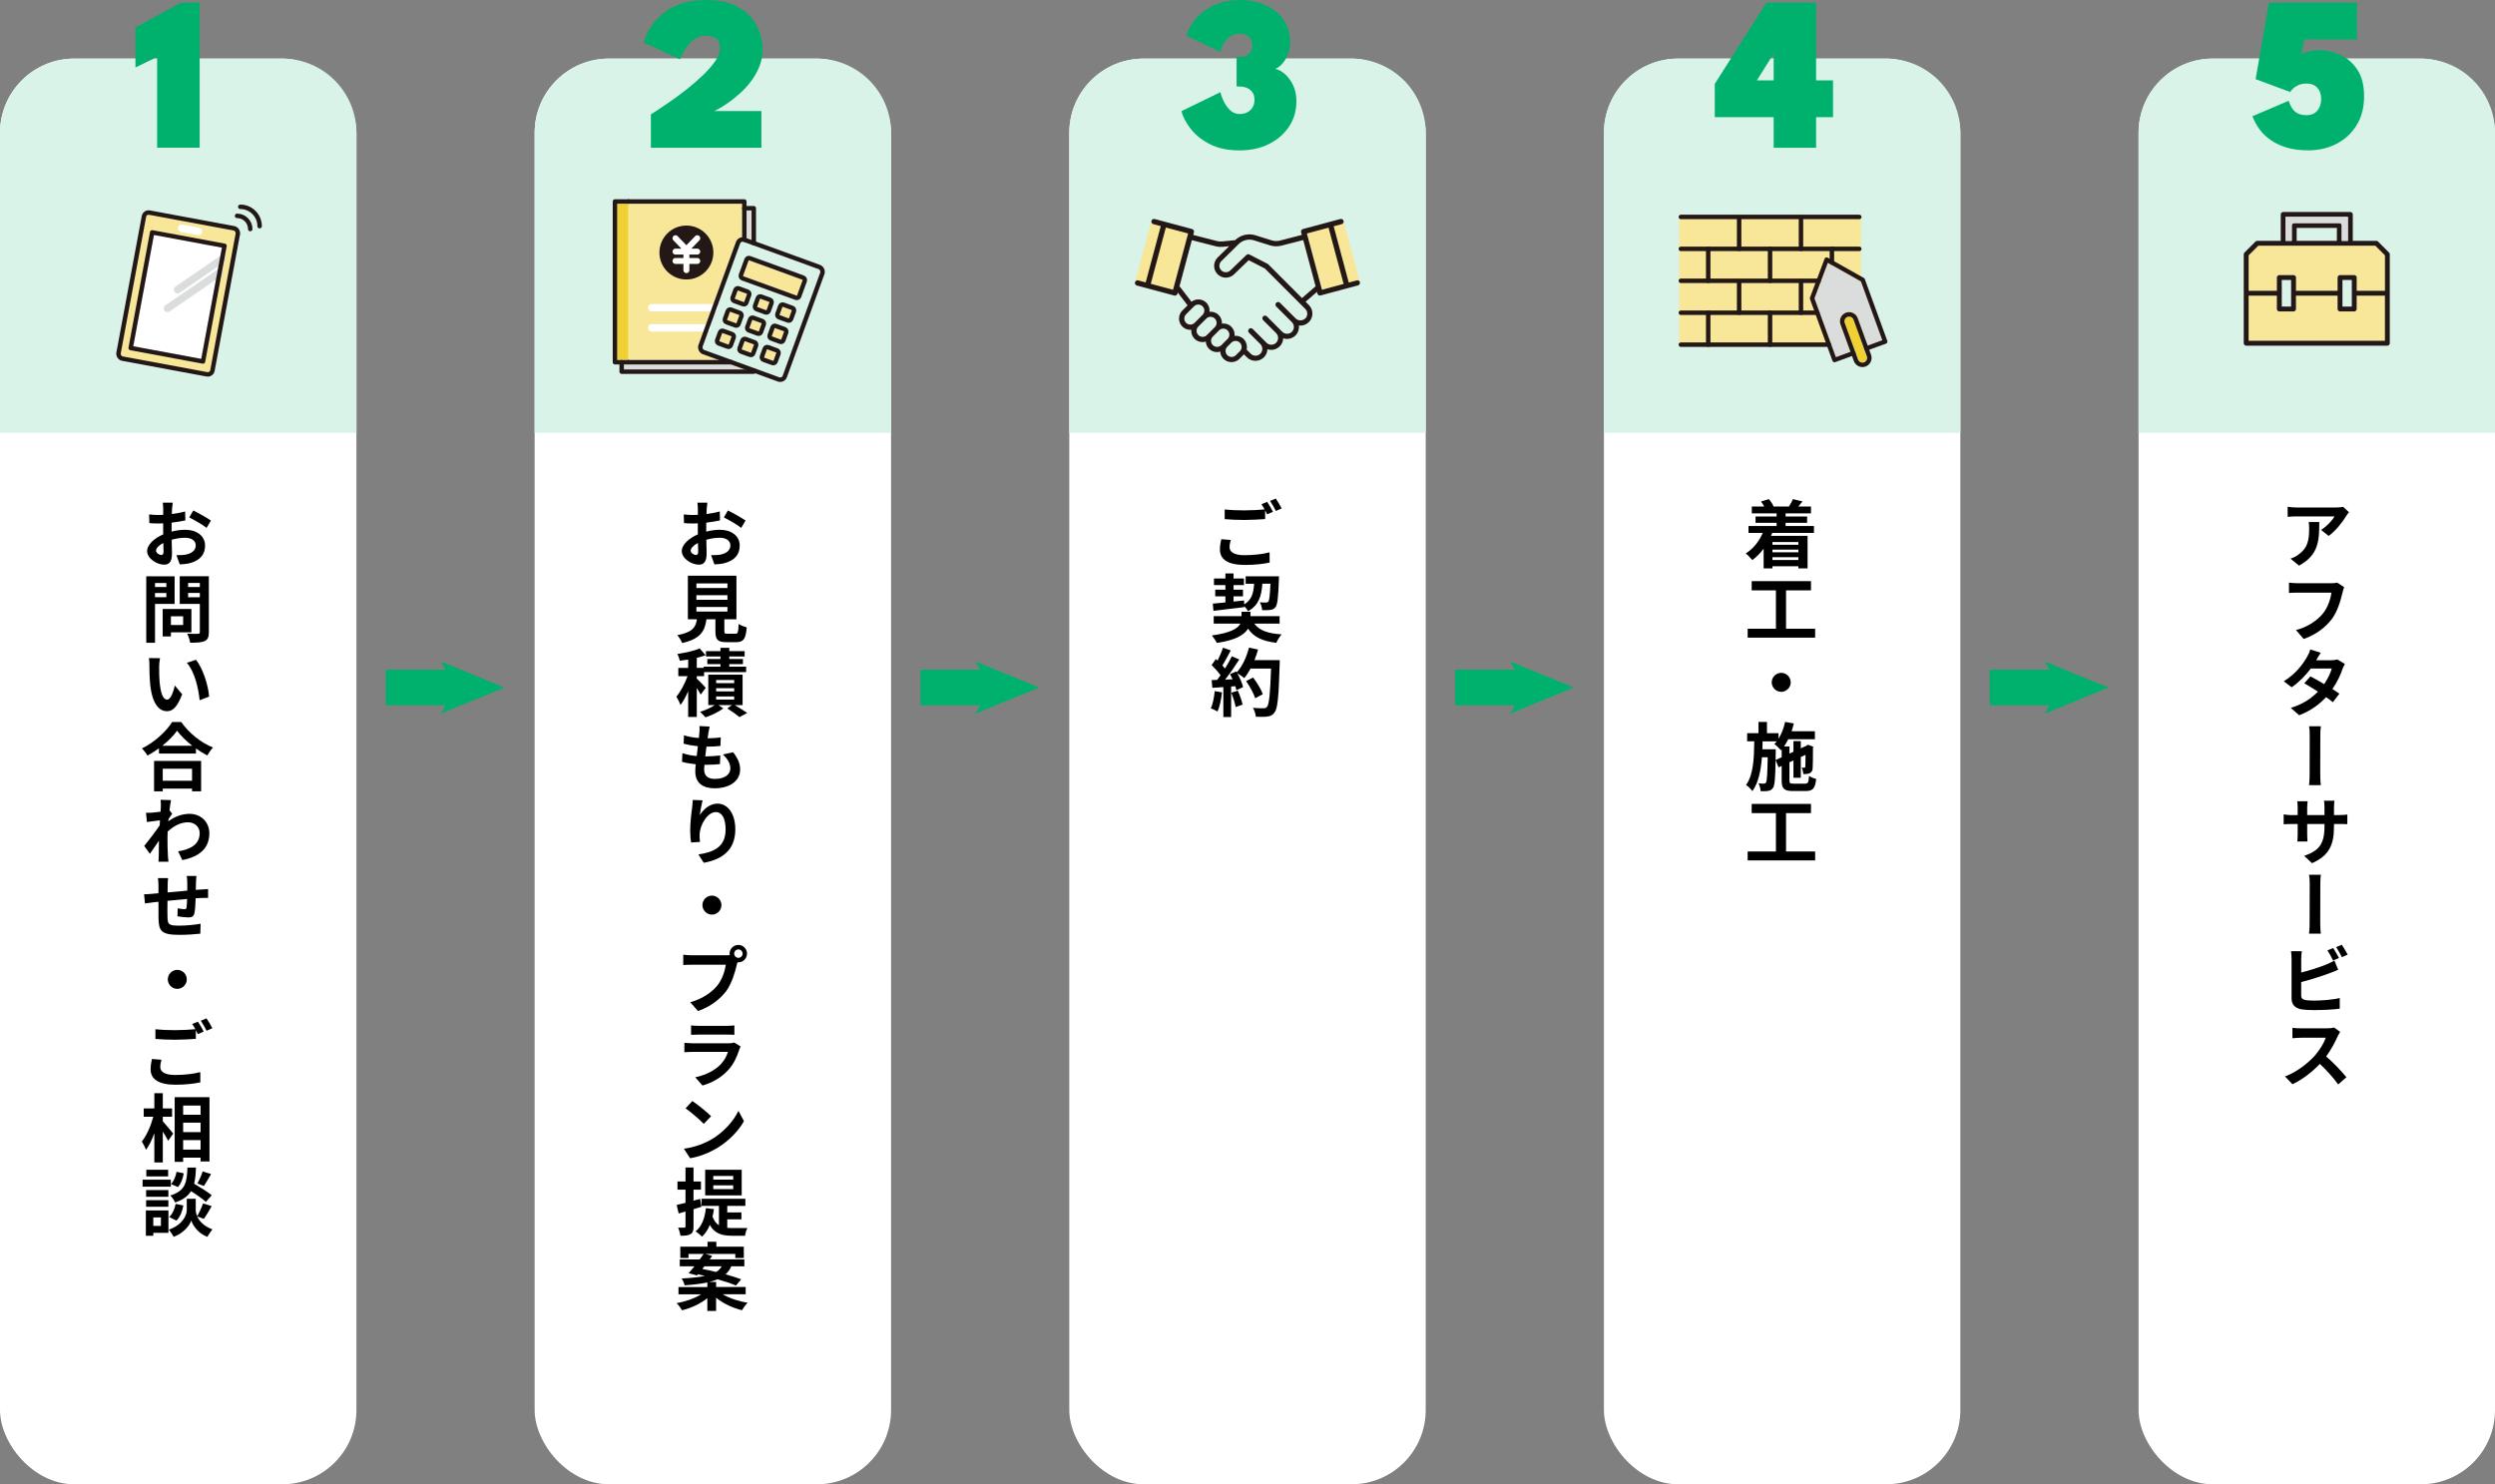 <?xml version="1.0" encoding="UTF-8"?>
<svg id="uuid-a863aa22-9ba6-4fd4-93a4-66528460ccd0" data-name="レイヤー 1" xmlns="http://www.w3.org/2000/svg" viewBox="0 0 840 499.73">
  <rect x="0" y="0" width="840" height="499.73" fill="#808080" stroke="none"/>
  <defs>
    <style>
      .uuid-4d6f1deb-cd5d-4292-92c2-1b8905425e04 {
        stroke: #00b16d;
        stroke-miterlimit: 10;
        stroke-width: 12px;
      }

      .uuid-4d6f1deb-cd5d-4292-92c2-1b8905425e04, .uuid-39925cf4-6992-4990-a60e-db8e61beab6d, .uuid-2923a78f-62a2-420a-8da1-c59bef39de7c, .uuid-a5285897-a258-43ab-bf42-2a1b2935f43f, .uuid-775cda28-31e4-4da4-b2c3-bc0b4a920d66 {
        fill: none;
      }

      .uuid-eb680f1c-977c-42dd-8d09-3bcbf4383302 {
        fill: #d9f3e9;
      }

      .uuid-39925cf4-6992-4990-a60e-db8e61beab6d {
        stroke-width: 2px;
      }

      .uuid-39925cf4-6992-4990-a60e-db8e61beab6d, .uuid-2923a78f-62a2-420a-8da1-c59bef39de7c {
        stroke: #fff;
      }

      .uuid-39925cf4-6992-4990-a60e-db8e61beab6d, .uuid-2923a78f-62a2-420a-8da1-c59bef39de7c, .uuid-a5285897-a258-43ab-bf42-2a1b2935f43f, .uuid-775cda28-31e4-4da4-b2c3-bc0b4a920d66 {
        stroke-linecap: round;
        stroke-linejoin: round;
      }

      .uuid-eec9fda5-d01f-4805-bbcb-beee3d30aa40 {
        fill: #dbdcdc;
      }

      .uuid-7b0a5f7f-0125-4c23-a753-b40c02e5c936 {
        fill: #231815;
      }

      .uuid-907a7b5f-ae38-4017-a1cf-2bd15bd0450a {
        fill: #fff;
      }

      .uuid-2923a78f-62a2-420a-8da1-c59bef39de7c, .uuid-775cda28-31e4-4da4-b2c3-bc0b4a920d66 {
        stroke-width: 2.5px;
      }

      .uuid-48519061-55a4-4f43-838e-b2d2f08e07ba {
        fill: #00b16d;
      }

      .uuid-a5285897-a258-43ab-bf42-2a1b2935f43f {
        stroke: #231815;
        stroke-width: 1.5px;
      }

      .uuid-775cda28-31e4-4da4-b2c3-bc0b4a920d66 {
        stroke: #dbdcdc;
      }

      .uuid-6faba467-4390-45e9-b6f4-c8c9cad098c4 {
        fill: #f1d032;
      }

      .uuid-a31fa588-a052-4b08-9b2c-414a179de666 {
        fill: #f8e798;
      }
    </style>
  </defs>
  <rect class="uuid-907a7b5f-ae38-4017-a1cf-2bd15bd0450a" y="19.73" width="120" height="480" rx="25" ry="25"/>
  <path class="uuid-eb680f1c-977c-42dd-8d09-3bcbf4383302" d="M0,145.73V44.73c0-13.81,11.19-25,25-25h70c13.81,0,25,11.19,25,25v101H0Z"/>
  <rect class="uuid-907a7b5f-ae38-4017-a1cf-2bd15bd0450a" x="180" y="19.73" width="120" height="480" rx="25" ry="25"/>
  <rect class="uuid-907a7b5f-ae38-4017-a1cf-2bd15bd0450a" x="360" y="19.73" width="120" height="480" rx="25" ry="25"/>
  <rect class="uuid-907a7b5f-ae38-4017-a1cf-2bd15bd0450a" x="540" y="19.73" width="120" height="480" rx="25" ry="25"/>
  <rect class="uuid-907a7b5f-ae38-4017-a1cf-2bd15bd0450a" x="720" y="19.73" width="120" height="480" rx="25" ry="25"/>
  <path class="uuid-48519061-55a4-4f43-838e-b2d2f08e07ba" d="M52.89,19.17l-7.29,3.55v-13.47L60.89.89h6.33v48.84h-14.32v-30.56Z"/>
  <g>
    <path d="M57.74,178.98c1.65-.42,3.3-.62,4.65-.62,3.7,0,6.65,1.97,6.65,5.32,0,2.85-1.5,5.02-5.32,5.97-1.12.25-2.25.32-3.2.37l-1.12-3.12c1.1,0,2.15,0,3-.15,1.92-.35,3.5-1.32,3.5-3.1,0-1.65-1.45-2.6-3.55-2.6-1.5,0-3.07.25-4.55.67.05,1.92.1,3.77.1,4.62,0,3-1.1,3.77-2.65,3.77-2.37,0-5.72-2.02-5.72-4.6,0-2.12,2.45-4.32,5.42-5.6-.02-.57-.02-1.12-.02-1.67v-2.05c-.48.03-.92.05-1.3.05-1.07,0-2.32,0-3.35-.12l-.08-2.92c1.42.18,2.47.18,3.35.18.42,0,.9-.03,1.4-.05v-1.97c0-.5-.07-1.7-.15-2.12h3.35c-.07.45-.17,1.47-.23,2.1l-.07,1.72c1.6-.2,3.2-.5,4.47-.87l.08,3.02c-1.37.3-3.05.57-4.62.75-.02.75-.02,1.47-.02,2.17v.85ZM55.06,185.8c0-.6-.02-1.7-.08-3-1.47.77-2.45,1.77-2.45,2.6,0,.77,1.1,1.45,1.75,1.45.42,0,.77-.22.77-1.05ZM65.06,171.86c1.85.9,4.65,2.5,5.95,3.4l-1.47,2.47c-1.17-1-4.32-2.77-5.82-3.52l1.35-2.35Z"/>
    <path d="M52.19,203.31v13.1h-2.95v-22.39h9.55v9.3h-6.6ZM52.19,196.28v1.35h3.82v-1.35h-3.82ZM56.01,201.06v-1.42h-3.82v1.42h3.82ZM57.54,212.88v1.4h-2.77v-9.25h9.67v7.85h-6.9ZM57.54,207.48v2.95h4.12v-2.95h-4.12ZM70.31,212.85c0,1.65-.35,2.5-1.4,2.97-1.02.5-2.6.57-4.9.57-.1-.85-.57-2.25-1-3.05,1.45.1,3.15.07,3.62.05.47,0,.65-.15.65-.6v-9.47h-6.77v-9.32h9.8v18.85ZM63.33,196.26v1.37h3.95v-1.37h-3.95ZM67.28,201.08v-1.45h-3.95v1.45h3.95Z"/>
    <path d="M53.59,224.58c-.02,1.55,0,3.37.15,5.12.35,3.47,1.05,5.85,2.57,5.85,1.17,0,2.12-2.82,2.55-4.75l2.47,2.95c-1.62,4.22-3.12,5.7-5.1,5.7-2.62,0-4.95-2.37-5.65-8.9-.23-2.22-.28-5.05-.28-6.55,0-.67-.02-1.67-.15-2.45l3.72.05c-.17.87-.3,2.27-.3,2.97ZM70.41,234.53l-3.2,1.22c-.38-3.92-1.65-9.6-4.3-12.6l3.07-1.02c2.3,2.82,4.17,8.67,4.42,12.4Z"/>
    <path d="M61.01,243.08c2.67,3.82,6.72,7,10.7,8.6-.73.77-1.4,1.75-1.92,2.67-1.27-.65-2.57-1.47-3.82-2.37v1.72h-12.45v-1.75c-1.22.9-2.55,1.72-3.87,2.45-.4-.72-1.22-1.8-1.87-2.42,4.3-2.07,8.3-5.85,10.17-8.9h3.07ZM51.86,256.18h15.85v10.25h-3.05v-.92h-9.87v.92h-2.92v-10.25ZM64.73,251.08c-2.07-1.62-3.92-3.42-5.12-5.07-1.17,1.67-2.92,3.45-4.97,5.07h10.1ZM54.79,258.8v4.07h9.87v-4.07h-9.87Z"/>
    <path d="M57.96,273.98c-.33.42-.82,1.17-1.22,1.82-.03.25-.05.47-.08.72,2.45-1.82,4.97-2.52,7.15-2.52,3.72,0,6.65,2.65,6.67,6.52,0,4.9-3.07,7.85-9.1,9.05l-1.42-2.95c4.25-.65,7.27-2.37,7.27-6.15,0-1.9-1.52-3.62-3.92-3.62-2.57,0-4.82,1.25-6.87,3.12-.02.7-.05,1.37-.05,2,0,1.97,0,4.02.15,6.3.02.42.1,1.32.17,1.85h-3.35c.05-.5.08-1.4.08-1.8.05-1.87.05-3.25.07-5.27-1.02,1.5-2.22,3.27-3.05,4.42l-1.9-2.67c1.38-1.67,3.82-4.87,5.2-6.92l.1-1.7c-1.17.15-3.02.37-4.4.57l-.3-3.12c.67.03,1.25.03,2.1-.03.7-.05,1.77-.17,2.8-.32.05-.9.1-1.57.1-1.85,0-.7.02-1.4-.1-2.15l3.52.1c-.15.67-.32,1.92-.52,3.42l.9,1.17Z"/>
    <path d="M66.11,294.91c-.05.38-.1,1.45-.12,2.07l-.08,2.62c.68-.05,1.3-.1,1.85-.12.62-.03,1.57-.1,2.3-.15v2.97c-.43-.02-1.7.03-2.32.03-.52.03-1.17.05-1.87.1-.07,1.85-.17,3.82-.38,4.85-.25,1.27-.85,1.6-2.1,1.6-.85,0-2.8-.22-3.65-.38l.08-2.67c.72.12,1.75.27,2.22.27.5,0,.7-.07.75-.52.1-.67.17-1.75.2-2.92-2.15.17-4.52.4-6.6.62-.02,2.2-.05,4.42,0,5.45.08,2.4.25,2.92,3.9,2.92,2.37,0,5.45-.3,7.25-.65l-.1,3.35c-1.65.2-4.62.4-6.92.4-6.27,0-7.05-1.32-7.15-5.52-.02-1.02-.02-3.35-.02-5.62l-1.62.17c-.77.1-2.27.3-2.92.4l-.3-3.1c.67,0,1.8-.05,3.02-.18.43-.02,1.05-.1,1.82-.17v-2.42c0-1-.05-1.82-.17-2.67h3.42c-.1.8-.15,1.47-.15,2.5,0,.55,0,1.37-.02,2.32,2.05-.2,4.42-.42,6.62-.6v-2.72c0-.62-.1-1.75-.17-2.22h3.25Z"/>
    <path d="M59.69,326.53c1.75,0,3.2,1.45,3.2,3.2s-1.45,3.2-3.2,3.2-3.2-1.45-3.2-3.2,1.45-3.2,3.2-3.2Z"/>
    <path d="M54.36,356.8c-.23.9-.4,1.62-.4,2.45,0,1.52,1.45,2.67,4.95,2.67,3.27,0,6.37-.37,8.52-.97l.02,3.45c-2.12.47-5.02.8-8.42.8-5.57,0-8.32-1.85-8.32-5.17,0-1.42.25-2.6.45-3.5l3.2.27ZM66.63,343.96c.62.9,1.47,2.45,1.95,3.35l-1.97.85c-.2-.4-.43-.85-.67-1.32v2.92c-1.7.12-4.7.3-7,.3-2.55,0-4.65-.12-6.62-.28v-3.25c1.8.2,4.05.3,6.6.3,2.32,0,4.97-.15,6.85-.32-.35-.65-.72-1.27-1.07-1.75l1.95-.8ZM69.53,342.86c.62.92,1.55,2.47,1.97,3.32l-1.95.85c-.5-1.02-1.3-2.45-1.95-3.37l1.92-.8Z"/>
    <path d="M54.81,377.51c.88.95,3,3.52,3.5,4.15l-1.7,2.42c-.38-.8-1.1-1.97-1.8-3.1v10.4h-2.85v-9.87c-.8,2.2-1.75,4.25-2.82,5.62-.27-.85-.92-2.05-1.4-2.8,1.62-1.97,3.07-5.37,3.87-8.35h-3.22v-2.8h3.57v-5.12h2.85v5.12h3.12v2.8h-3.12v1.52ZM70.53,369.41v21.62h-3v-1.27h-5.87v1.42h-2.85v-21.77h11.72ZM61.66,372.21v3.1h5.87v-3.1h-5.87ZM61.66,377.98v3.17h5.87v-3.17h-5.87ZM67.53,387.05v-3.2h-5.87v3.2h5.87Z"/>
    <path d="M57.51,399.53h-9.5v-2.35h9.5v2.35ZM56.71,415.08h-5.1v.97h-2.5v-8.52h7.6v7.55ZM56.69,402.93h-7.5v-2.27h7.5v2.27ZM49.19,404.08h7.5v2.22h-7.5v-2.22ZM56.61,396.08h-7.35v-2.25h7.35v2.25ZM51.61,409.88v2.87h2.57v-2.87h-2.57ZM66.38,409.53c.67,1.52,2.17,3.27,5.12,4.37-.52.67-1.3,1.8-1.7,2.52-3.15-1.17-4.95-3.95-5.4-5.5-.5,1.55-2.5,4.25-5.95,5.5-.3-.67-1.1-1.82-1.62-2.42,4.77-1.67,6.05-4.95,6.05-6.62v-3.77h3.02v3.77c0,.55.12,1.3.48,2.1.7-1.2,1.52-3,1.97-4.32l2.92.9c-.88,1.57-1.85,3.22-2.62,4.3l-2.27-.82ZM56.96,409.73c1.1-.95,1.85-2.7,2.17-4.4l2.6.52c-.32,1.92-1.1,3.9-2.32,5.1l-2.45-1.22ZM69.31,404.66c-1.05-1-3.1-2.42-5-3.62-1.02,1.65-2.65,2.9-5.35,3.82-.3-.72-1.02-1.82-1.65-2.35,5.2-1.62,5.6-4.47,5.8-9.42h2.87c-.08,2.07-.23,3.87-.62,5.45,2.05,1.2,4.57,2.75,5.92,3.87l-1.97,2.25ZM61.86,395.03c-.25,1.65-.9,3.5-1.97,4.62l-2.32-1c.92-.9,1.6-2.57,1.87-4.12l2.42.5ZM71.06,395.28c-.82,1.45-1.72,2.97-2.42,4.02l-2.2-.85c.65-1.1,1.42-2.85,1.8-4.07l2.82.9Z"/>
  </g>
  <g>
    <path d="M237.74,178.98c1.65-.42,3.3-.62,4.65-.62,3.7,0,6.65,1.97,6.65,5.32,0,2.85-1.5,5.02-5.32,5.97-1.12.25-2.25.32-3.2.37l-1.12-3.12c1.1,0,2.15,0,3-.15,1.92-.35,3.5-1.32,3.5-3.1,0-1.65-1.45-2.6-3.55-2.6-1.5,0-3.07.25-4.55.67.05,1.92.1,3.77.1,4.62,0,3-1.1,3.77-2.65,3.77-2.37,0-5.72-2.02-5.72-4.6,0-2.12,2.45-4.32,5.42-5.6-.02-.57-.02-1.12-.02-1.67v-2.05c-.48.03-.92.05-1.3.05-1.07,0-2.32,0-3.35-.12l-.08-2.92c1.42.18,2.47.18,3.35.18.42,0,.9-.03,1.4-.05v-1.97c0-.5-.07-1.7-.15-2.12h3.35c-.07.45-.17,1.47-.23,2.1l-.07,1.72c1.6-.2,3.2-.5,4.47-.87l.08,3.02c-1.37.3-3.05.57-4.62.75-.02.75-.02,1.47-.02,2.17v.85ZM235.06,185.8c0-.6-.02-1.7-.08-3-1.47.77-2.45,1.77-2.45,2.6,0,.77,1.1,1.45,1.75,1.45.42,0,.77-.22.77-1.05ZM245.06,171.86c1.85.9,4.65,2.5,5.95,3.4l-1.47,2.47c-1.17-1-4.32-2.77-5.82-3.52l1.35-2.35Z"/>
    <path d="M247.56,213.38c.85,0,1-.42,1.12-3.32.62.47,1.95.97,2.72,1.17-.33,3.95-1.1,4.97-3.57,4.97h-3.3c-2.97,0-3.67-.9-3.67-3.7v-4h-3.02c-.52,3.97-2,6.6-8.17,8-.28-.8-1.08-2.02-1.65-2.65,5.12-.95,6.2-2.62,6.62-5.35h-3.05v-14.67h16.35v14.67h-4.07v3.97c0,.8.15.9,1.1.9h2.6ZM234.46,197.98h10.45v-1.55h-10.45v1.55ZM234.46,201.93h10.45v-1.55h-10.45v1.55ZM234.46,205.9h10.45v-1.55h-10.45v1.55Z"/>
    <path d="M235.91,233.88c-.27-.57-.8-1.42-1.32-2.25v9.75h-2.9v-8.67c-.77,1.8-1.67,3.45-2.6,4.65-.27-.85-.9-2.07-1.37-2.82,1.42-1.65,2.85-4.42,3.77-6.9h-3.12v-2.77h3.32v-2.8c-.98.15-1.92.27-2.82.37-.12-.62-.5-1.65-.8-2.27,2.67-.38,5.62-1.05,7.5-1.85l1.97,2.27c-.9.35-1.9.65-2.95.9v3.37h2.32v-.42h5.65v-.85h-4.42v-1.72h4.42v-.85h-4.87v-1.8h4.87v-1.12h2.97v1.12h5.17v1.8h-5.17v.85h4.6v1.72h-4.6v.85h5.67v1.85h-14.15v1.35h-2.47v.8c.8.75,2.6,2.6,3.02,3.12l-1.7,2.32ZM247.33,237.38c1.52.9,3.25,1.95,4.25,2.65l-2.6,1.4c-.92-.77-2.65-2-4.12-2.92l1.55-1.12h-4.55l1.67,1.1c-1.52,1.17-4,2.37-6,3.02-.45-.52-1.27-1.32-1.82-1.85,1.7-.5,3.67-1.42,4.92-2.27h-2.17v-10.25h11.55v10.25h-2.67ZM241.11,230.01h6.07v-1.05h-6.07v1.05ZM241.11,232.78h6.07v-1.07h-6.07v1.07ZM241.11,235.53h6.07v-1.05h-6.07v1.05Z"/>
    <path d="M246.83,253.28c1.6,2.07,2.35,3.75,2.35,5.82,0,3.65-3.27,6.3-8.6,6.3-3.8,0-6.5-1.65-6.5-5.72,0-.57.05-1.4.15-2.37-1.75-.17-3.32-.45-4.62-.82l.15-2.92c1.57.55,3.2.82,4.8.97.12-1.07.27-2.22.4-3.3-1.67-.17-3.37-.47-4.8-.87l.12-2.82c1.42.5,3.25.8,5.02.92.08-.7.12-1.35.17-1.87.05-.67.1-1.35.02-2.15l3.42.17c-.2.9-.3,1.52-.42,2.15l-.25,1.8c1.72-.03,3.27-.12,4.42-.3l-.1,2.87c-1.42.15-2.72.25-4.72.25-.12,1.07-.27,2.2-.4,3.27h.2c1.45,0,3.25-.12,4.85-.3l-.1,2.9c-1.32.15-2.75.22-4.27.22h-.95c-.08.67-.1,1.25-.1,1.67,0,2,1.2,3.1,3.6,3.1,3.37,0,5.22-1.55,5.22-3.55,0-1.62-.9-3.2-2.5-4.67l3.42-.75Z"/>
    <path d="M236.54,269.46c-.32,1.17-.8,3.67-.95,5,1.15-1.85,3.27-3.9,5.97-3.9,3.4,0,6,3.3,6,8.65,0,6.85-4.2,10.1-10.62,11.27l-1.82-2.8c5.37-.82,9.17-2.6,9.17-8.45,0-3.72-1.25-5.82-3.27-5.82-2.85,0-5.37,4.3-5.47,7.47-.05.65-.03,1.45.12,2.57l-3,.2c-.15-.95-.3-2.42-.3-4.05,0-2.25.3-5.25.67-7.77.1-.87.17-1.82.2-2.5l3.3.12Z"/>
    <path d="M239.69,301.53c1.75,0,3.2,1.45,3.2,3.2s-1.45,3.2-3.2,3.2-3.2-1.45-3.2-3.2,1.45-3.2,3.2-3.2Z"/>
    <path d="M244.38,321.63c.32,0,.8,0,1.3-.05-.02-.17-.05-.35-.05-.52,0-1.6,1.32-2.92,2.95-2.92s2.92,1.32,2.92,2.92-1.3,2.95-2.92,2.95c-.1,0-.2,0-.32-.03-.05.25-.12.5-.17.72-.58,2.4-1.6,6.27-3.62,9.02-2.07,2.67-5.25,5.22-9.47,6.67l-2.62-2.97c3.82-1,7.15-3.17,9.12-5.62,1.65-2.02,2.55-4.9,2.87-7h-11.42c-1.12,0-2.27.05-2.92.1v-3.47c.75.1,2.1.2,2.92.2h11.45ZM250.01,321.06c0-.77-.65-1.42-1.42-1.42s-1.42.65-1.42,1.42.62,1.42,1.42,1.42,1.42-.62,1.42-1.42Z"/>
    <path d="M249.36,352.36c-.17.32-.4.75-.47,1.02-.75,2.37-1.8,4.75-3.62,6.77-2.47,2.75-5.62,4.42-8.77,5.32l-2.42-2.77c3.67-.77,6.62-2.37,8.5-4.3,1.3-1.35,2.07-2.87,2.5-4.25h-11.82c-.6,0-1.82.02-2.85.12v-3.17c1.05.07,2.07.15,2.85.15h12.12c.8,0,1.45-.1,1.82-.25l2.17,1.35ZM232.66,345.23c.67.1,1.7.15,2.52.15h9.45c.77,0,1.97-.05,2.62-.15v3.17c-.62-.05-1.8-.07-2.67-.07h-9.4c-.8,0-1.82.03-2.52.07v-3.17Z"/>
    <path d="M239.66,383.53c4.17-2.47,7.37-6.22,8.95-9.52l1.87,3.45c-1.85,3.3-5.12,6.7-9.05,9.07-2.5,1.5-5.65,2.85-9.1,3.42l-2.07-3.2c3.85-.55,7-1.8,9.4-3.22ZM239.41,375.81l-2.47,2.57c-1.3-1.37-4.35-4-6.12-5.22l2.27-2.47c1.67,1.12,4.9,3.67,6.32,5.12Z"/>
    <path d="M233.49,407.1v5.82c0,1.37-.22,2.1-.97,2.55-.75.5-1.85.6-3.45.57-.07-.72-.4-1.95-.77-2.72.92.03,1.77.03,2.07,0,.3,0,.42-.1.42-.42v-5c-.82.22-1.57.45-2.3.65l-.67-2.87c.85-.17,1.85-.45,2.97-.72v-4.42h-2.7v-2.75h2.7v-4.72h2.7v4.72h2.5v2.75h-2.5v3.7l2.25-.6.4,2.67-2.65.8ZM244.86,413.4c.57.05,1.12.07,1.75.07.85,0,3.95,0,5.02-.02-.35.6-.7,1.85-.8,2.6h-4.35c-3.27,0-5.8-.6-7.5-3.62-.65,1.57-1.52,2.9-2.62,3.92-.45-.47-1.57-1.4-2.17-1.77,2.07-1.65,3.1-4.42,3.47-7.82l2.7.32c-.12.9-.27,1.75-.48,2.52.55,1.45,1.27,2.35,2.17,2.92v-6.52h-5.87v-2.4h14.77v2.4h-6.1v2.2h4.77v2.32h-4.77v2.87ZM249.71,402.46h-12.3v-8.62h12.3v8.62ZM246.86,395.91h-6.72v1.25h6.72v-1.25ZM246.86,399.08h-6.72v1.27h6.72v-1.27Z"/>
    <path d="M243.36,435.78c2.2,1.3,5.32,2.35,8.35,2.82-.65.62-1.47,1.77-1.9,2.52-3.12-.75-6.35-2.27-8.72-4.2v4.45h-2.95v-4.3c-2.3,1.87-5.42,3.32-8.52,4.07-.4-.72-1.2-1.82-1.82-2.4,3-.52,6.12-1.62,8.25-2.97h-7.62v-2.45h9.72v-1.55c-2.02.45-4.55.75-7.67.97-.12-.7-.6-1.72-.98-2.3,3.37-.17,5.9-.45,7.82-.87-.8-.17-1.6-.37-2.35-.52l-.32.37-2.82-.77c.6-.65,1.25-1.45,1.95-2.3h-4.92v-2.32h6.7c.47-.65.95-1.27,1.35-1.85h-5.12v1.37h-2.75v-3.82h9.17v-1.65h2.97v1.65h9.25v3.82h-2.87v-1.37h-10.05l2.27.67c-.27.37-.55.77-.85,1.17h11.67v2.32h-4.4c-.45,1.05-1.07,1.95-1.92,2.7,2.02.57,3.87,1.15,5.27,1.67l-1.77,2.1c-1.5-.65-3.75-1.4-6.2-2.1-.8.35-1.72.65-2.8.9h2.32v1.7h9.95v2.45h-7.67ZM236.46,427.23c1.45.27,3.05.62,4.65,1.02.88-.52,1.45-1.17,1.87-1.9h-5.85l-.67.87Z"/>
  </g>
  <g>
    <path d="M414.36,181.8c-.23.9-.4,1.62-.4,2.45,0,1.52,1.45,2.67,4.95,2.67,3.27,0,6.37-.37,8.52-.97l.03,3.45c-2.12.47-5.02.8-8.42.8-5.57,0-8.32-1.85-8.32-5.17,0-1.42.25-2.6.45-3.5l3.2.27ZM426.63,168.96c.62.9,1.47,2.45,1.95,3.35l-1.97.85c-.2-.4-.43-.85-.67-1.32v2.92c-1.7.12-4.7.3-7,.3-2.55,0-4.65-.12-6.62-.28v-3.25c1.8.2,4.05.3,6.6.3,2.32,0,4.97-.15,6.85-.32-.35-.65-.72-1.27-1.07-1.75l1.95-.8ZM429.53,167.86c.62.92,1.55,2.47,1.97,3.32l-1.95.85c-.5-1.02-1.3-2.45-1.95-3.37l1.92-.8Z"/>
    <path d="M422.29,209.95c1.65,2.3,4.55,3.35,9.2,3.62-.65.7-1.4,1.97-1.8,2.85-4.75-.57-7.62-1.97-9.52-4.77-1.22,2.05-4.1,3.9-10.47,4.8-.38-.72-1.12-1.82-1.7-2.5,6.4-.87,8.8-2.42,9.62-4h-9v-2.5h9.37v-1.47h3v1.47h9.82v2.5h-8.52ZM408.31,203.23c1.2-.1,2.65-.25,4.25-.4v-2.07h-3.42v-2.22h3.42v-1.55h-3.85v-2.22h3.85v-1.7h2.75v1.7h3.5v2.22h-3.5v1.55h3.17v2.22h-3.17v1.77c1.17-.12,2.38-.25,3.55-.37l.02,1.32c2.55-1.5,3.15-3.8,3.35-6.95h-2.85v-2.5h11.22s0,.8-.03,1.12c-.22,6-.47,8.4-1.12,9.22-.5.65-1.02.87-1.75.97-.62.1-1.67.1-2.77.1-.03-.82-.35-1.97-.78-2.65.9.07,1.7.07,2.08.07.35,0,.55-.05.77-.3.35-.42.55-2.02.72-6.05h-2.72c-.3,4.22-1.23,7.32-4.85,9.27-.22-.5-.75-1.2-1.25-1.72v.35c-3.67.47-7.55.92-10.37,1.25l-.22-2.45Z"/>
    <path d="M411.41,233.1c-.25,2.35-.78,4.85-1.5,6.45-.53-.32-1.62-.85-2.27-1.07.72-1.47,1.12-3.7,1.32-5.8l2.45.42ZM430.86,222.28s0,1-.03,1.37c-.33,10.95-.67,14.9-1.72,16.22-.7.95-1.35,1.22-2.4,1.37-.9.15-2.45.12-3.9.07-.05-.85-.45-2.15-1-3,1.57.15,3,.15,3.67.15.47,0,.75-.1,1.05-.42.75-.77,1.12-4.42,1.4-12.95h-6.9c-.67,1.22-1.37,2.32-2.12,3.22-.5-.45-1.6-1.2-2.35-1.65.88,1.57,1.67,3.42,1.95,4.67l-2.25,1.05c-.08-.4-.2-.85-.35-1.35l-1.42.1v10.27h-2.62v-10.07l-3.7.25-.25-2.6,1.85-.07c.38-.47.78-1,1.15-1.55-.73-1.07-1.95-2.42-3-3.42l1.4-2.05c.2.17.4.35.6.52.7-1.37,1.42-3.05,1.82-4.35l2.62.92c-.9,1.72-1.92,3.65-2.82,5.05.32.35.62.72.87,1.05.9-1.4,1.7-2.85,2.3-4.1l2.52,1.05c-1.4,2.2-3.15,4.75-4.77,6.77l2.52-.1c-.27-.6-.57-1.2-.87-1.72l2.1-.92.17.3c1.85-1.97,3.32-5.17,4.12-8.32l3.05.65c-.33,1.22-.75,2.42-1.22,3.57h8.52ZM416.74,232.53c.67,1.47,1.33,3.42,1.62,4.7l-2.35.82c-.2-1.27-.85-3.3-1.47-4.82l2.2-.7ZM422.58,235.08c-.47-1.57-1.77-3.97-3.05-5.77l2.37-1.2c1.3,1.72,2.72,4.02,3.25,5.6l-2.57,1.37Z"/>
  </g>
  <g>
    <path d="M596.66,179.41c-.12.35-.25.67-.4,1h12.3v10.95h-3.1v-.72h-8.72v.72h-2.97v-6.62c-1.12,1.5-2.42,2.8-3.8,3.82-.47-.6-1.57-1.72-2.22-2.22,2.47-1.55,4.5-4.05,5.72-6.92h-4.8v-2.32h9.47v-1.07h-7.1v-2.15h7.1v-1.05h-8.35v-2.3h4.17c-.3-.57-.67-1.17-1.07-1.67l2.62-.82c.65.7,1.32,1.72,1.6,2.45l-.12.05h5.5l-.18-.05c.48-.72,1.05-1.75,1.3-2.45l3.25.77c-.5.65-.98,1.22-1.4,1.72h4.25v2.3h-8.55v1.05h7.25v2.15h-7.25v1.07h9.55v2.32h-14.05ZM596.74,182.5v.9h8.72v-.9h-8.72ZM605.46,185.05h-8.72v.9h8.72v-.9ZM605.46,188.53v-.92h-8.72v.92h8.72Z"/>
    <path d="M611.11,211.68v3h-22.72v-3h9.52v-12.92h-8.17v-3.1h19.97v3.1h-8.4v12.92h9.8Z"/>
    <path d="M599.69,226.53c1.75,0,3.2,1.45,3.2,3.2s-1.45,3.2-3.2,3.2-3.2-1.45-3.2-3.2,1.45-3.2,3.2-3.2Z"/>
    <path d="M607.73,263.85c.97,0,1.17-.42,1.33-2.62.6.42,1.67.85,2.4,1.02-.33,3.12-1.08,4.07-3.5,4.07h-4.37c-2.95,0-3.75-.8-3.75-3.65v-4.8l-1.03.47-1.02-2.42c-.1,6.12-.28,8.52-.85,9.32-.45.65-.92.9-1.6,1.02-.62.15-1.58.12-2.57.12-.05-.82-.33-1.92-.73-2.65.78.1,1.47.1,1.8.1s.53-.07.72-.4c.33-.5.48-2.6.58-8.47h-1.95c-.35,4.5-1.15,8.55-3.22,11.4-.47-.7-1.4-1.6-2.12-2.07,2.47-3.42,2.7-8.92,2.77-14.7h-2.4v-2.75h3.82v-3.77h2.85v3.77h3.9v1.87c1.02-1.62,1.77-3.62,2.22-5.67l2.92.55c-.2.87-.47,1.75-.75,2.6h7.85v2.7h-8.97c-.43.87-.9,1.7-1.42,2.42h1.82v2.4l1.35-.62v-3.57h2.47v2.42l1.8-.82.1-.07.45-.32,1.85.65-.1.4c-.02,3.55-.02,6.1-.1,6.85-.05.9-.4,1.45-1.08,1.72-.6.25-1.4.27-2.05.27-.08-.67-.28-1.62-.55-2.17.3.02.65.02.85.02s.32-.05.35-.37c.05-.22.05-1.6.08-3.97l-1.6.75v6.97h-2.47v-5.82l-1.35.62v6.02c0,1.02.17,1.17,1.42,1.17h3.85ZM599.84,254.95v-2.6l-.23.25c-.47-.55-1.57-1.65-2.22-2.1.28-.27.55-.57.8-.9h-4.77c-.03.9-.05,1.8-.08,2.67h4.5v1.12l-.05,2.5,2.05-.95Z"/>
    <path d="M611.11,286.68v3h-22.72v-3h9.52v-12.92h-8.17v-3.1h19.97v3.1h-8.4v12.92h9.8Z"/>
  </g>
  <g>
    <path d="M790.83,172.46c-.25.32-.72.9-.92,1.25-1.15,1.92-3.5,5.02-5.92,6.72l-2.55-2.02c1.97-1.2,3.9-3.35,4.52-4.55h-12.8c-1,0-1.8.07-2.97.15v-3.4c.95.15,1.97.25,2.97.25h13.25c.67,0,2.02-.08,2.5-.2l1.92,1.8ZM780.83,175.76c0,6.1-.12,11.07-6.82,14.67l-2.85-2.35c.82-.25,1.7-.65,2.6-1.32,3.12-2.17,3.67-4.75,3.67-8.8,0-.75-.03-1.4-.15-2.2h3.55Z"/>
    <path d="M789.23,197.73c-.25.45-.42,1.17-.55,1.7-.58,2.4-1.58,6.27-3.62,9-2.08,2.72-5.22,5.22-9.47,6.7l-2.6-3c3.82-.97,7.12-3.17,9.1-5.6,1.65-2.05,2.55-4.92,2.87-7h-11.42c-1.12,0-2.27.05-2.9.1v-3.47c.72.1,2.1.2,2.9.2h11.45c.47,0,1.25-.03,1.9-.2l2.35,1.57Z"/>
    <path d="M789.48,223.53c-.3.47-.62,1.15-.85,1.75-.6,1.9-1.75,4.35-3.37,6.7.92.57,1.72,1.12,2.35,1.57l-2.2,2.87c-.6-.5-1.38-1.1-2.27-1.72-2.2,2.37-5.07,4.57-9.07,6.1l-2.83-2.47c4.35-1.32,7.12-3.4,9.15-5.47-1.67-1.07-3.35-2.12-4.6-2.82l2.08-2.32c1.3.67,2.97,1.62,4.62,2.6,1.2-1.75,2.17-3.77,2.55-5.25h-7.05c-1.7,2.27-3.97,4.62-6.45,6.32l-2.65-2.02c4.3-2.65,6.57-6.02,7.8-8.15.38-.6.9-1.7,1.12-2.57l3.52,1.12c-.57.85-1.22,1.95-1.5,2.5l-.03.03h5.02c.75,0,1.6-.12,2.12-.28l2.52,1.52Z"/>
    <path d="M777.39,264.35c.2-1.52.2-3.4.2-4.37,0-1.67.03-9.92.03-12.05,0-.85,0-2.32-.23-3.42h4c-.2,1.1-.2,2.55-.2,3.42,0,2.12-.03,10.37-.03,12.05,0,.72,0,2.85.2,4.37h-3.97Z"/>
    <path d="M787.58,274.41c1.27,0,2.02-.07,2.7-.17v3.25c-.53-.05-1.42-.07-2.67-.07h-1.82v.8c0,6.07-1.47,9.77-7.4,12.4l-2.62-2.47c4.75-1.65,6.82-3.77,6.82-9.8v-.92h-5.82v3.32c0,1.07.07,2.1.1,2.57h-3.42c.05-.47.12-1.47.12-2.57v-3.32h-2.05c-1.25,0-2.12.05-2.67.1v-3.35c.43.07,1.42.25,2.67.25h2.05v-2.45c0-.92-.08-1.75-.15-2.22h3.5c-.05.47-.15,1.25-.15,2.22v2.45h5.82v-2.57c0-1.02-.08-1.82-.15-2.27h3.5c-.05.47-.15,1.25-.15,2.27v2.57h1.8Z"/>
    <path d="M777.39,314.35c.2-1.52.2-3.4.2-4.37,0-1.67.03-9.92.03-12.05,0-.85,0-2.32-.23-3.42h4c-.2,1.1-.2,2.55-.2,3.42,0,2.12-.03,10.37-.03,12.05,0,.72,0,2.85.2,4.37h-3.97Z"/>
    <path d="M774.76,335.18c0,1.05.47,1.32,1.6,1.55.72.1,1.72.15,2.82.15,2.57,0,6.52-.32,8.55-.87v3.6c-2.32.32-6.02.47-8.72.47-1.6,0-3.1-.1-4.15-.25-2.1-.4-3.35-1.55-3.35-3.67v-13.35c0-.57-.08-1.82-.17-2.55h3.62c-.12.72-.2,1.82-.2,2.55v4.62c2.9-.72,6.27-1.82,8.47-2.72.88-.35,1.72-.75,2.7-1.32l1.27,3.1c-.92.4-2.02.87-2.85,1.15-2.5.95-6.42,2.17-9.6,3v4.55ZM785.48,323.38c-.47-1-1.25-2.45-1.9-3.4l1.95-.8c.6.9,1.47,2.45,1.95,3.35l-2,.85ZM788.43,318.08c.62.92,1.52,2.47,1.97,3.32l-1.95.85c-.53-1.02-1.3-2.45-1.95-3.37l1.92-.8Z"/>
    <path d="M787.86,347.43c-.17.27-.62,1-.85,1.52-.83,1.9-2.2,4.5-3.85,6.72,2.45,2.1,5.4,5.25,6.82,7.02l-2.77,2.42c-1.58-2.22-3.85-4.72-6.17-6.92-2.6,2.72-5.85,5.27-9.22,6.85l-2.52-2.62c3.97-1.47,7.72-4.45,10.05-7.02,1.62-1.85,3.1-4.27,3.67-6.02h-8.32c-1.02,0-2.37.15-2.9.17v-3.5c.68.1,2.17.17,2.9.17h8.62c1.08,0,2.05-.12,2.55-.27l2,1.47Z"/>
  </g>
  <g>
    <g>
      <line class="uuid-4d6f1deb-cd5d-4292-92c2-1b8905425e04" x1="129.88" y1="231.48" x2="154.63" y2="231.48"/>
      <polygon class="uuid-48519061-55a4-4f43-838e-b2d2f08e07ba" points="169.88 231.48 148.39 240.26 153.49 231.48 148.39 222.7 169.88 231.48"/>
    </g>
    <g>
      <line class="uuid-4d6f1deb-cd5d-4292-92c2-1b8905425e04" x1="309.88" y1="231.48" x2="334.63" y2="231.48"/>
      <polygon class="uuid-48519061-55a4-4f43-838e-b2d2f08e07ba" points="349.88 231.48 328.39 240.26 333.49 231.48 328.39 222.7 349.88 231.48"/>
    </g>
    <g>
      <line class="uuid-4d6f1deb-cd5d-4292-92c2-1b8905425e04" x1="489.88" y1="231.48" x2="514.63" y2="231.48"/>
      <polygon class="uuid-48519061-55a4-4f43-838e-b2d2f08e07ba" points="529.88 231.48 508.39 240.26 513.49 231.48 508.39 222.7 529.88 231.48"/>
    </g>
    <g>
      <line class="uuid-4d6f1deb-cd5d-4292-92c2-1b8905425e04" x1="669.88" y1="231.48" x2="694.63" y2="231.48"/>
      <polygon class="uuid-48519061-55a4-4f43-838e-b2d2f08e07ba" points="709.88 231.48 688.39 240.26 693.49 231.48 688.39 222.7 709.88 231.48"/>
    </g>
  </g>
  <g>
    <g>
      <path class="uuid-a31fa588-a052-4b08-9b2c-414a179de666" d="M70.86,124.62c-.09.49-.57.82-1.06.73l-28.48-5.29c-.49-.09-.82-.57-.73-1.06l8.55-46.01c.09-.49.57-.82,1.06-.73l28.48,5.29c.49.09.82.57.73,1.06l-8.55,46.01ZM75.7,82.09l-24.35-4.53c-.38-.07-.74.18-.81.55l-7.24,38.93c-.07.38.18.74.55.81l24.35,4.53c.38.07.74-.18.81-.55l7.24-38.93c.07-.38-.18-.74-.55-.81Z"/>
      <rect class="uuid-907a7b5f-ae38-4017-a1cf-2bd15bd0450a" x="40.68" y="88.28" width="38.21" height="23.39" transform="translate(-49.43 140.48) rotate(-79.47)"/>
      <g>
        <line class="uuid-775cda28-31e4-4da4-b2c3-bc0b4a920d66" x1="74.74" y1="87.26" x2="59.77" y2="97.53"/>
        <line class="uuid-775cda28-31e4-4da4-b2c3-bc0b4a920d66" x1="73.9" y1="91.81" x2="56.37" y2="103.84"/>
        <g>
          <rect class="uuid-a5285897-a258-43ab-bf42-2a1b2935f43f" x="43.92" y="73.8" width="32.16" height="50" rx="1.6" ry="1.6" transform="translate(19.06 -9.3) rotate(10.53)"/>
          <rect class="uuid-a5285897-a258-43ab-bf42-2a1b2935f43f" x="47.4" y="80.17" width="24.77" height="39.6" transform="translate(19.28 -9.24) rotate(10.53)"/>
          <line class="uuid-2923a78f-62a2-420a-8da1-c59bef39de7c" x1="61.14" y1="76.83" x2="66.83" y2="77.89"/>
        </g>
      </g>
    </g>
    <g>
      <path class="uuid-a5285897-a258-43ab-bf42-2a1b2935f43f" d="M80.9,69.63c3.6,0,6.51,2.92,6.51,6.51"/>
      <path class="uuid-a5285897-a258-43ab-bf42-2a1b2935f43f" d="M79.81,72.67c2.45,0,4.44,1.99,4.44,4.44"/>
    </g>
  </g>
  <path class="uuid-eb680f1c-977c-42dd-8d09-3bcbf4383302" d="M180,145.73V44.73c0-13.81,11.19-25,25-25h70c13.81,0,25,11.19,25,25v101h-120Z"/>
  <path class="uuid-eb680f1c-977c-42dd-8d09-3bcbf4383302" d="M360,145.73V44.73c0-13.81,11.19-25,25-25h70c13.81,0,25,11.19,25,25v101h-120Z"/>
  <g>
    <polygon class="uuid-a31fa588-a052-4b08-9b2c-414a179de666" points="394.93 97.56 382.12 95.04 387.66 74.38 400.01 78.61 394.93 97.56"/>
    <polygon class="uuid-a31fa588-a052-4b08-9b2c-414a179de666" points="439.99 78.39 452.34 74.38 457.88 95.04 445.07 97.34 439.99 78.39"/>
    <path class="uuid-7b0a5f7f-0125-4c23-a753-b40c02e5c936" d="M457.88,95.04c-.13-.47-.62-.76-1.09-.63l-2.7.72-5.08-18.95,2.7-.72c.47-.13.76-.61.63-1.09-.13-.47-.62-.76-1.09-.63l-3.56.95s0,0,0,0c0,0,0,0,0,0l-9.02,2.42c-.47.13-.76.61-.63,1.09l.24.9-7.34,1.89c-.93.24-1.91.21-2.83-.07l-5.39-1.69c-2.43-.77-5.06-.14-6.89,1.63l-4.35.43c-.6.06-1.21.01-1.79-.14l-7.97-2.05.24-.9c.06-.23.03-.47-.09-.68-.12-.2-.31-.35-.54-.41l-12.58-3.37c-.47-.13-.96.15-1.09.63-.13.47.15.96.63,1.09l2.51.67-5.08,18.95-2.51-.67c-.47-.13-.96.15-1.09.63-.13.47.15.96.63,1.09l12.58,3.37c.08.02.15.03.23.03.39,0,.75-.26.86-.66l.1-.37,3.3,4.3-.42.42-1.34,1.34c-.72.72-1.12,1.68-1.12,2.69s.39,1.95,1.09,2.67c0,0,.02.02.02.02.74.74,1.72,1.11,2.69,1.11.12,0,.24-.02.35-.03-.01.12-.03.24-.03.36,0,1.01.39,1.96,1.09,2.67,0,0,.02.02.02.02.74.74,1.72,1.11,2.69,1.11.37,0,.74-.07,1.09-.18.06.91.42,1.77,1.07,2.42,0,0,.02.02.02.02.74.74,1.72,1.11,2.69,1.11.37,0,.74-.07,1.09-.18.06.91.42,1.77,1.07,2.42,0,0,.02.02.02.02.74.74,1.72,1.11,2.69,1.11s1.95-.37,2.69-1.11l1.34-1.34c.06-.06.1-.12.15-.18l1,1c.79.79,1.83,1.19,2.88,1.19s2.09-.4,2.88-1.19c.75-.75,1.13-1.72,1.17-2.71.41.13.83.22,1.26.22,1.04,0,2.08-.4,2.88-1.19.73-.73,1.13-1.68,1.18-2.71.41.13.83.22,1.26.22,1.04,0,2.09-.4,2.88-1.19.91-.91,1.28-2.16,1.14-3.35.16.02.31.05.47.05,1.09,0,2.11-.42,2.88-1.19,1.59-1.59,1.59-4.17,0-5.75l-1.1-1.1,3.82-3.31.15.56c.06.23.21.42.41.54.14.08.29.12.44.12.08,0,.15,0,.23-.03l9.02-2.42s0,0,0,0c0,0,0,0,0,0l3.56-.95c.47-.13.76-.61.63-1.09ZM394.93,97.56l-7.5-2.01,5.08-18.95,7.5,2.01-5.08,18.95ZM399.34,108.71s-.01-.01-.02-.02c-.38-.38-.6-.89-.6-1.44s.21-1.05.6-1.44l1.34-1.34,1.34-1.34c.79-.79,2.08-.79,2.87,0,.38.38.6.89.6,1.44s-.21,1.05-.6,1.44l-1.34,1.34-1.34,1.34c-.78.78-2.06.79-2.86.02ZM403.47,112.84s-.01-.01-.02-.02c-.38-.38-.6-.89-.6-1.44s.21-1.05.6-1.44l1.34-1.34,1.34-1.34c.79-.79,2.08-.79,2.87,0,.38.38.6.89.6,1.44s-.21,1.05-.6,1.44l-1.34,1.34-1.34,1.34c-.78.78-2.06.79-2.86.02ZM408.35,116.22s-.01-.01-.02-.02c-.38-.38-.6-.89-.6-1.44s.21-1.05.6-1.44l.75-.75s0,0,0,0l1.34-1.34c.78-.78,2.06-.79,2.86-.02,0,0,.01.01.02.02.38.38.6.89.6,1.44s-.21,1.05-.6,1.44l-.75.75s0,0,0,0l-1.34,1.34c-.78.78-2.06.79-2.86.02ZM416.09,119.59c-.78.78-2.06.79-2.86.02,0,0-.01-.01-.02-.02-.38-.38-.6-.89-.6-1.44s.21-1.05.6-1.44l1.34-1.34c.78-.78,2.06-.79,2.86-.02,0,0,.01.01.02.02.38.38.6.89.6,1.44s-.21,1.05-.6,1.44l-1.34,1.34ZM439.45,107.21c-.86.86-2.37.87-3.24,0l-1.46-1.46s0,0,0,0l-3.82-3.82c-.35-.35-.91-.35-1.26,0-.35.35-.35.91,0,1.26l5.28,5.28c.89.89.89,2.34,0,3.24-.89.89-2.34.89-3.24,0l-.81-.81s0,0,0,0l-4.38-4.38c-.35-.35-.91-.35-1.26,0-.35.35-.35.91,0,1.26l3.74,3.74.64.64c.43.43.67,1.01.67,1.62s-.24,1.19-.67,1.62c-.89.89-2.34.89-3.24,0l-.81-.81-.64-.64-3.2-3.2c-.35-.35-.91-.35-1.26,0-.35.35-.35.91,0,1.26l3.2,3.2.64.64c.89.89.89,2.34,0,3.24-.89.89-2.34.89-3.24,0l-1.4-1.4c.06-.28.11-.56.11-.86,0-1.01-.39-1.96-1.09-2.67,0,0-.02-.02-.02-.02-.83-.83-1.96-1.18-3.05-1.08.01-.12.03-.24.03-.36,0-1.01-.39-1.96-1.09-2.67,0,0-.02-.02-.02-.02-.87-.87-2.06-1.22-3.19-1.07,0-.07.02-.14.02-.21,0-1.02-.4-1.97-1.12-2.69-.83-.83-1.96-1.18-3.05-1.08.1-1.09-.25-2.22-1.08-3.05-1.37-1.37-3.52-1.46-5.01-.31l-3.79-4.94c-.07-.09-.16-.17-.26-.22l4.18-15.59,7.99,2.05c.57.15,1.15.22,1.73.22.23,0,.46-.01.69-.03l2.15-.21-3.88,3.82c-.77.76-1.19,1.78-1.18,2.86.01,1.08.45,2.09,1.24,2.84,0,0,.02.01.02.02.76.71,1.73,1.06,2.69,1.06.99,0,1.98-.37,2.74-1.11l4.95-4.77,5.45,2.8,12.15,12.15,1.46,1.46c.89.89.89,2.34,0,3.24ZM442.79,96.51l-4.44,3.85-11.34-11.35s-.08-.05-.11-.08c-.04-.03-.07-.06-.11-.09l-6.14-3.15c-.34-.17-.75-.11-1.02.15l-5.41,5.21c-.84.81-2.16.81-3,.02,0,0-.01-.01-.02-.02-.42-.41-.66-.96-.67-1.54,0-.6.22-1.16.65-1.57l5.72-5.64s.03-.02.04-.04l.09-.09c1.36-1.34,3.34-1.82,5.17-1.25l5.39,1.69c1.24.39,2.55.42,3.81.1l7.36-1.89,4.18,15.6s-.1.04-.14.08ZM439.99,78.61l7.3-1.96,5.08,18.95-7.3,1.96-5.08-18.95Z"/>
  </g>
  <path class="uuid-eb680f1c-977c-42dd-8d09-3bcbf4383302" d="M540,145.73V44.73c0-13.81,11.19-25,25-25h70c13.81,0,25,11.19,25,25v101h-120Z"/>
  <path class="uuid-eb680f1c-977c-42dd-8d09-3bcbf4383302" d="M720,145.73V44.73c0-13.81,11.19-25,25-25h70c13.81,0,25,11.19,25,25v101h-120Z"/>
  <path class="uuid-48519061-55a4-4f43-838e-b2d2f08e07ba" d="M237.52,12.03c-1.36,0-2.56.37-3.61,1.11-1.05.74-1.94,1.61-2.66,2.61-.73,1-1.29,1.91-1.68,2.74-.4.83-.62,1.31-.67,1.46l-12.14-5.62c.05-.37.28-1.09.7-2.16.42-1.07,1.1-2.29,2.04-3.66.94-1.37,2.19-2.7,3.76-4,1.57-1.3,3.52-2.37,5.86-3.22,2.34-.85,5.14-1.28,8.4-1.28,4,0,7.25.58,9.77,1.74,2.52,1.16,4.46,2.62,5.83,4.38,1.37,1.76,2.32,3.58,2.85,5.46.53,1.87.79,3.51.79,4.92,0,2.15-.38,4.15-1.15,6.01-.77,1.86-1.75,3.56-2.96,5.11-1.21,1.54-2.5,2.91-3.87,4.11-1.37,1.2-2.67,2.21-3.9,3.05-1.23.84-2.26,1.47-3.07,1.91-.81.43-1.26.66-1.33.68h15.87v12.36h-37.22v-11.25c.1-.05.72-.44,1.87-1.18,1.15-.74,2.6-1.72,4.37-2.94,1.76-1.22,3.63-2.6,5.59-4.13,1.96-1.53,3.81-3.12,5.55-4.77,1.74-1.65,3.16-3.27,4.25-4.85,1.1-1.58,1.65-3.02,1.65-4.33,0-1.53-.43-2.62-1.28-3.27-.85-.65-2.05-.98-3.61-.98Z"/>
  <path class="uuid-48519061-55a4-4f43-838e-b2d2f08e07ba" d="M399.43,12.03c.32-1.28.93-2.63,1.83-4.03s2.1-2.71,3.59-3.92c1.49-1.21,3.29-2.19,5.4-2.94,2.11-.75,4.53-1.13,7.27-1.13,3.08,0,5.9.57,8.45,1.7,2.55,1.13,4.59,2.76,6.11,4.87,1.52,2.11,2.28,4.63,2.28,7.57,0,1.48-.25,2.85-.74,4.11s-1.12,2.32-1.89,3.18c-.76.86-1.57,1.44-2.41,1.74,1.06.2,2.14.77,3.24,1.72,1.1.95,2.02,2.2,2.78,3.76.75,1.55,1.13,3.35,1.13,5.4,0,3.26-.84,6.13-2.52,8.62-1.68,2.49-3.95,4.44-6.83,5.85-2.87,1.41-6.14,2.11-9.79,2.11-3.95,0-7.28-.7-10.01-2.11-2.73-1.41-4.88-3.13-6.46-5.18-1.58-2.05-2.61-4.02-3.11-5.92l13.13-6.4c.25,1.04.65,2.13,1.22,3.27s1.29,2.12,2.17,2.9c.88.79,1.88,1.18,3.02,1.18,1.04,0,1.93-.2,2.68-.59.75-.39,1.34-.95,1.76-1.67.42-.72.63-1.57.63-2.55s-.22-1.78-.67-2.44c-.44-.67-1.05-1.17-1.81-1.5-.77-.33-1.63-.5-2.59-.5h-.96v-9.99h1.26c.81,0,1.52-.16,2.13-.48.6-.32,1.07-.78,1.41-1.37s.5-1.28.5-2.07c0-1.09-.38-2-1.13-2.76-.75-.75-1.78-1.13-3.09-1.13-.94,0-1.78.19-2.53.57-.75.38-1.41.88-1.96,1.5-.55.62-1.01,1.28-1.35,2-.35.72-.59,1.41-.74,2.07l-11.4-5.44Z"/>
  <path class="uuid-48519061-55a4-4f43-838e-b2d2f08e07ba" d="M611.43.89v26.16h5.7v12.4h-5.7v10.29h-14.28v-10.29h-19.83v-11.21l17.35-27.34h16.76ZM597.15,27.05v-8.81h-.11l-5.55,8.81h5.66Z"/>
  <path class="uuid-48519061-55a4-4f43-838e-b2d2f08e07ba" d="M770.53,33.93c.27.84.59,1.57.94,2.18.36.62.78,1.12,1.26,1.52.48.4,1.03.68,1.65.87s1.32.28,2.11.28c1.6,0,2.84-.51,3.7-1.54.86-1.02,1.29-2.32,1.29-3.9s-.43-2.84-1.29-3.79c-.86-.95-2.1-1.42-3.7-1.42-1.04,0-1.93.17-2.68.52-.75.35-1.36.74-1.81,1.18-.46.44-.77.83-.94,1.15l-11.65-4.33,4.48-25.75h29.6v12.36h-17.69l-1,5.03c.15-.15.52-.33,1.11-.55.59-.22,1.33-.42,2.22-.59.89-.17,1.83-.26,2.81-.26,2.37,0,4.7.52,6.99,1.57,2.29,1.05,4.2,2.71,5.72,4.99,1.52,2.28,2.28,5.29,2.28,9.01s-.84,6.99-2.53,9.71c-1.69,2.73-3.95,4.82-6.79,6.27-2.84,1.46-6.01,2.18-9.51,2.18-2.71,0-5.11-.31-7.2-.93-2.08-.62-3.88-1.46-5.4-2.52-1.52-1.06-2.78-2.28-3.79-3.66-1.01-1.38-1.8-2.84-2.37-4.37l12.21-5.22Z"/>
  <g>
    <polygon class="uuid-eec9fda5-d01f-4805-bbcb-beee3d30aa40" points="252.98 70.91 252.98 80.73 251.4 80.15 251.4 70.91 252.98 70.91"/>
    <polygon class="uuid-eec9fda5-d01f-4805-bbcb-beee3d30aa40" points="210.1 124.33 210.1 122.75 211.57 122.75 211.58 122.75 246.07 122.75 250.4 124.33 210.1 124.33"/>
    <path class="uuid-a31fa588-a052-4b08-9b2c-414a179de666" d="M268.28,99.5s-.01.01-.02.01l-18.07-6.59,1.93-5.24,18.07,6.59-1.9,5.23Z"/>
    <path class="uuid-a31fa588-a052-4b08-9b2c-414a179de666" d="M248.42,97.86l3.06,1.13-.97,2.67s-.01.01-.02.01l-3.06-1.13.99-2.68Z"/>
    <path class="uuid-a31fa588-a052-4b08-9b2c-414a179de666" d="M255.95,100.6l3.06,1.13-.97,2.67s-.01.02-.02.01l-3.06-1.13.99-2.68Z"/>
    <path class="uuid-a31fa588-a052-4b08-9b2c-414a179de666" d="M265.58,107.14s-.01.02-.02.01l-3.06-1.13.99-2.68,3.06,1.13-.97,2.67Z"/>
    <path class="uuid-a31fa588-a052-4b08-9b2c-414a179de666" d="M247.88,108.82h0s-3.06-1.13-3.06-1.13l.99-2.68,3.06,1.13-.98,2.68s0,0-.01,0Z"/>
    <path class="uuid-a31fa588-a052-4b08-9b2c-414a179de666" d="M255.44,111.55s-.02.01-.02.01l-3.06-1.13.99-2.68,3.06,1.13-.97,2.67Z"/>
    <path class="uuid-a31fa588-a052-4b08-9b2c-414a179de666" d="M262.97,114.29s-.01.02-.02.01l-3.06-1.13.99-2.68,3.06,1.13-.97,2.67Z"/>
    <path class="uuid-a31fa588-a052-4b08-9b2c-414a179de666" d="M245.3,115.96s-.01.01-.02.01l-3.06-1.13.99-2.68,3.06,1.13-.97,2.67Z"/>
    <path class="uuid-a31fa588-a052-4b08-9b2c-414a179de666" d="M252.83,118.71s0,0-.01,0h0s-3.06-1.13-3.06-1.13l.99-2.68,3.06,1.13-.98,2.68Z"/>
    <path class="uuid-a31fa588-a052-4b08-9b2c-414a179de666" d="M260.37,121.44s-.01.01-.02.01l-3.06-1.13.99-2.68,3.06,1.13-.97,2.67Z"/>
    <g>
      <polygon class="uuid-6faba467-4390-45e9-b6f4-c8c9cad098c4" points="211.58 68.64 211.57 68.64 211.57 68.64 207.84 68.64 207.84 121.15 209.29 121.15 209.3 121.15 209.31 121.15 211.57 121.15 211.58 121.15 211.58 121.15 211.58 68.64 211.58 68.64"/>
      <path class="uuid-a31fa588-a052-4b08-9b2c-414a179de666" d="M211.58,68.64v52.51h30.1l-5.12-1.86c-1.26-.46-1.92-1.86-1.46-3.12l12.65-34.75c.33-.91,1.15-1.49,2.05-1.58v-11.19h-38.22Z"/>
    </g>
    <g>
      <g>
        <line class="uuid-2923a78f-62a2-420a-8da1-c59bef39de7c" x1="238.05" y1="110.4" x2="219.42" y2="110.4"/>
        <line class="uuid-2923a78f-62a2-420a-8da1-c59bef39de7c" x1="240.52" y1="103.61" x2="219.42" y2="103.61"/>
        <line class="uuid-a5285897-a258-43ab-bf42-2a1b2935f43f" x1="211.58" y1="121.95" x2="246.21" y2="121.95"/>
        <polyline class="uuid-a5285897-a258-43ab-bf42-2a1b2935f43f" points="250.6 80.71 250.6 70.11 250.6 67.84 211.58 67.84"/>
        <polyline class="uuid-a5285897-a258-43ab-bf42-2a1b2935f43f" points="253.78 124.7 253.78 125.13 209.3 125.13 209.3 121.95"/>
        <polyline class="uuid-a5285897-a258-43ab-bf42-2a1b2935f43f" points="250.6 70.11 253.78 70.11 253.78 81.87"/>
        <polyline class="uuid-a5285897-a258-43ab-bf42-2a1b2935f43f" points="211.57 121.95 207.04 121.95 207.04 67.84 211.57 67.84"/>
        <g>
          <circle class="uuid-7b0a5f7f-0125-4c23-a753-b40c02e5c936" cx="231.09" cy="85.02" r="9.08"/>
          <g>
            <polyline class="uuid-39925cf4-6992-4990-a60e-db8e61beab6d" points="234.75 80.2 231.09 84.01 227.42 80.2"/>
            <g>
              <line class="uuid-39925cf4-6992-4990-a60e-db8e61beab6d" x1="231.09" y1="84.01" x2="231.09" y2="90.95"/>
              <line class="uuid-39925cf4-6992-4990-a60e-db8e61beab6d" x1="227.42" y1="84.71" x2="234.75" y2="84.71"/>
              <line class="uuid-39925cf4-6992-4990-a60e-db8e61beab6d" x1="227.42" y1="87.86" x2="234.75" y2="87.86"/>
            </g>
          </g>
        </g>
      </g>
      <g>
        <rect class="uuid-a5285897-a258-43ab-bf42-2a1b2935f43f" x="241.26" y="84.1" width="30.19" height="40.25" rx="1.64" ry="1.64" transform="translate(51.11 -81.39) rotate(20)"/>
        <rect class="uuid-a5285897-a258-43ab-bf42-2a1b2935f43f" x="249.77" y="89.99" width="20.85" height="7.2" rx=".82" ry=".82" transform="translate(47.7 -83.35) rotate(20)"/>
        <rect class="uuid-a5285897-a258-43ab-bf42-2a1b2935f43f" x="247.01" y="97.52" width="4.88" height="4.48" rx=".82" ry=".82" transform="translate(49.16 -79.3) rotate(20)"/>
        <rect class="uuid-a5285897-a258-43ab-bf42-2a1b2935f43f" x="254.54" y="100.27" width="4.88" height="4.48" rx=".82" ry=".82" transform="translate(50.56 -81.71) rotate(20)"/>
        <rect class="uuid-a5285897-a258-43ab-bf42-2a1b2935f43f" x="262.08" y="103.01" width="4.88" height="4.48" rx=".82" ry=".82" transform="translate(51.95 -84.13) rotate(20)"/>
        <rect class="uuid-a5285897-a258-43ab-bf42-2a1b2935f43f" x="244.41" y="104.67" width="4.88" height="4.48" rx=".82" ry=".82" transform="translate(51.45 -77.98) rotate(20)"/>
        <rect class="uuid-a5285897-a258-43ab-bf42-2a1b2935f43f" x="251.94" y="107.42" width="4.88" height="4.48" rx=".82" ry=".82" transform="translate(52.84 -80.39) rotate(20)"/>
        <rect class="uuid-a5285897-a258-43ab-bf42-2a1b2935f43f" x="259.47" y="110.16" width="4.88" height="4.48" rx=".82" ry=".82" transform="translate(54.24 -82.8) rotate(20)"/>
        <rect class="uuid-a5285897-a258-43ab-bf42-2a1b2935f43f" x="241.8" y="111.83" width="4.88" height="4.48" rx=".82" ry=".82" transform="translate(53.74 -76.66) rotate(20)"/>
        <rect class="uuid-a5285897-a258-43ab-bf42-2a1b2935f43f" x="249.34" y="114.57" width="4.88" height="4.48" rx=".82" ry=".82" transform="translate(55.13 -79.07) rotate(20)"/>
        <rect class="uuid-a5285897-a258-43ab-bf42-2a1b2935f43f" x="256.87" y="117.31" width="4.88" height="4.48" rx=".82" ry=".82" transform="translate(56.53 -81.48) rotate(20)"/>
      </g>
    </g>
  </g>
  <g>
    <rect class="uuid-a31fa588-a052-4b08-9b2c-414a179de666" x="565.31" y="72.84" width="61.24" height="43.4"/>
    <path class="uuid-6faba467-4390-45e9-b6f4-c8c9cad098c4" d="M628.39,121.14c-.17.36-.47.64-.84.77-.37.14-.78.12-1.14-.05-.36-.17-.64-.47-.77-.84l-.87-2.4s0,0,0,0c0,0,0,0,0,0l-3.61-9.93c-.28-.77.12-1.63.89-1.92.17-.06.34-.09.51-.09.61,0,1.19.38,1.41.98l4.49,12.34c.14.37.12.78-.05,1.14Z"/>
    <path class="uuid-eec9fda5-d01f-4805-bbcb-beee3d30aa40" d="M628.86,116.24l-3.33-9.15c-.6-1.64-2.41-2.49-4.06-1.89-1.64.6-2.49,2.42-1.89,4.06l3.33,9.15-4.77,1.73-7.17-19.69,4.46-11.84,11.02,6.2,7.17,19.69-4.76,1.73Z"/>
    <g>
      <g>
        <line class="uuid-a5285897-a258-43ab-bf42-2a1b2935f43f" x1="565.9" y1="73.04" x2="625.97" y2="73.04"/>
        <g>
          <line class="uuid-a5285897-a258-43ab-bf42-2a1b2935f43f" x1="565.9" y1="83.79" x2="625.97" y2="83.79"/>
          <line class="uuid-a5285897-a258-43ab-bf42-2a1b2935f43f" x1="565.9" y1="94.54" x2="612.3" y2="94.54"/>
          <line class="uuid-a5285897-a258-43ab-bf42-2a1b2935f43f" x1="595.93" y1="83.79" x2="595.93" y2="94.54"/>
          <line class="uuid-a5285897-a258-43ab-bf42-2a1b2935f43f" x1="575.11" y1="83.79" x2="575.11" y2="94.54"/>
          <line class="uuid-a5285897-a258-43ab-bf42-2a1b2935f43f" x1="616.75" y1="83.79" x2="616.75" y2="88.4"/>
          <line class="uuid-a5285897-a258-43ab-bf42-2a1b2935f43f" x1="585.52" y1="73.22" x2="585.52" y2="83.79"/>
          <line class="uuid-a5285897-a258-43ab-bf42-2a1b2935f43f" x1="606.34" y1="73.22" x2="606.34" y2="83.79"/>
          <line class="uuid-a5285897-a258-43ab-bf42-2a1b2935f43f" x1="585.52" y1="94.73" x2="585.52" y2="105.29"/>
          <line class="uuid-a5285897-a258-43ab-bf42-2a1b2935f43f" x1="606.34" y1="94.73" x2="606.34" y2="105.29"/>
          <line class="uuid-a5285897-a258-43ab-bf42-2a1b2935f43f" x1="595.93" y1="105.29" x2="595.93" y2="116.04"/>
          <line class="uuid-a5285897-a258-43ab-bf42-2a1b2935f43f" x1="575.11" y1="105.29" x2="575.11" y2="116.04"/>
          <line class="uuid-a5285897-a258-43ab-bf42-2a1b2935f43f" x1="565.9" y1="105.29" x2="611.85" y2="105.29"/>
          <line class="uuid-a5285897-a258-43ab-bf42-2a1b2935f43f" x1="565.9" y1="116.04" x2="615.76" y2="116.04"/>
        </g>
      </g>
      <g>
        <polyline class="uuid-a5285897-a258-43ab-bf42-2a1b2935f43f" points="628.36 117.31 634.69 115 627.13 94.23 614.99 87.4 610.08 100.44 617.64 121.21 623.98 118.9"/>
        <path class="uuid-a5285897-a258-43ab-bf42-2a1b2935f43f" d="M627.84,122.7h0c-1.2.44-2.55-.19-2.99-1.39l-4.49-12.34c-.44-1.2.19-2.55,1.39-2.99h0c1.2-.44,2.55.19,2.99,1.39l4.49,12.34c.44,1.2-.19,2.55-1.39,2.99Z"/>
      </g>
    </g>
  </g>
  <g>
    <path class="uuid-a31fa588-a052-4b08-9b2c-414a179de666" d="M760.29,82.73h39.42l3.24,3.24v11.95h-9.51v-4.48c0-.45-.37-.82-.82-.82h-4.79c-.45,0-.82.37-.82.82v4.48h-14.01v-4.48c0-.45-.37-.82-.82-.82h-4.79c-.45,0-.82.37-.82.82v4.48h-9.51v-11.95l3.24-3.24Z"/>
    <path class="uuid-a31fa588-a052-4b08-9b2c-414a179de666" d="M757.05,114.74v-15.19h9.51v4.48c0,.45.37.82.82.82h4.79c.45,0,.82-.37.82-.82v-4.48h14.01v4.48c0,.45.37.82.82.82h4.79c.45,0,.82-.37.82-.82v-4.48h9.51v15.19h-45.89Z"/>
    <path class="uuid-7b0a5f7f-0125-4c23-a753-b40c02e5c936" d="M804.34,85.04l-3.72-3.72c-.15-.15-.36-.24-.58-.24h-7.92v-8.89c0-.45-.37-.82-.82-.82h-22.61c-.45,0-.82.37-.82.82v8.89h-7.92c-.22,0-.43.09-.58.24l-3.72,3.72c-.15.15-.24.36-.24.58v29.94c0,.45.37.82.82.82h47.53c.45,0,.82-.37.82-.82v-29.94c0-.22-.09-.43-.24-.58ZM769.51,73.02h20.97v8.07h-2.08v-5.17c0-.45-.37-.82-.82-.82h-15.18c-.45,0-.82.37-.82.82v5.17h-2.08v-8.07ZM773.23,81.09v-4.35h13.54v4.35h-13.54ZM760.29,82.73h39.42l3.24,3.24v11.95h-9.51v-4.48c0-.45-.37-.82-.82-.82h-4.79c-.45,0-.82.37-.82.82v4.48h-14.01v-4.48c0-.45-.37-.82-.82-.82h-4.79c-.45,0-.82.37-.82.82v4.48h-9.51v-11.95l3.24-3.24ZM791.79,94.25v8.97h-3.15v-8.97h3.15ZM768.21,94.25h3.15v8.97h-3.15v-8.97ZM757.05,114.74v-15.19h9.51v4.48c0,.45.37.82.82.82h4.79c.45,0,.82-.37.82-.82v-4.48h14.01v4.48c0,.45.37.82.82.82h4.79c.45,0,.82-.37.82-.82v-4.48h9.51v15.19h-45.89Z"/>
    <path class="uuid-eec9fda5-d01f-4805-bbcb-beee3d30aa40" d="M769.51,73.02h20.97v8.07h-2.08v-5.17c0-.45-.37-.82-.82-.82h-15.18c-.45,0-.82.37-.82.82v5.17h-2.08v-8.07Z"/>
  </g>
</svg>